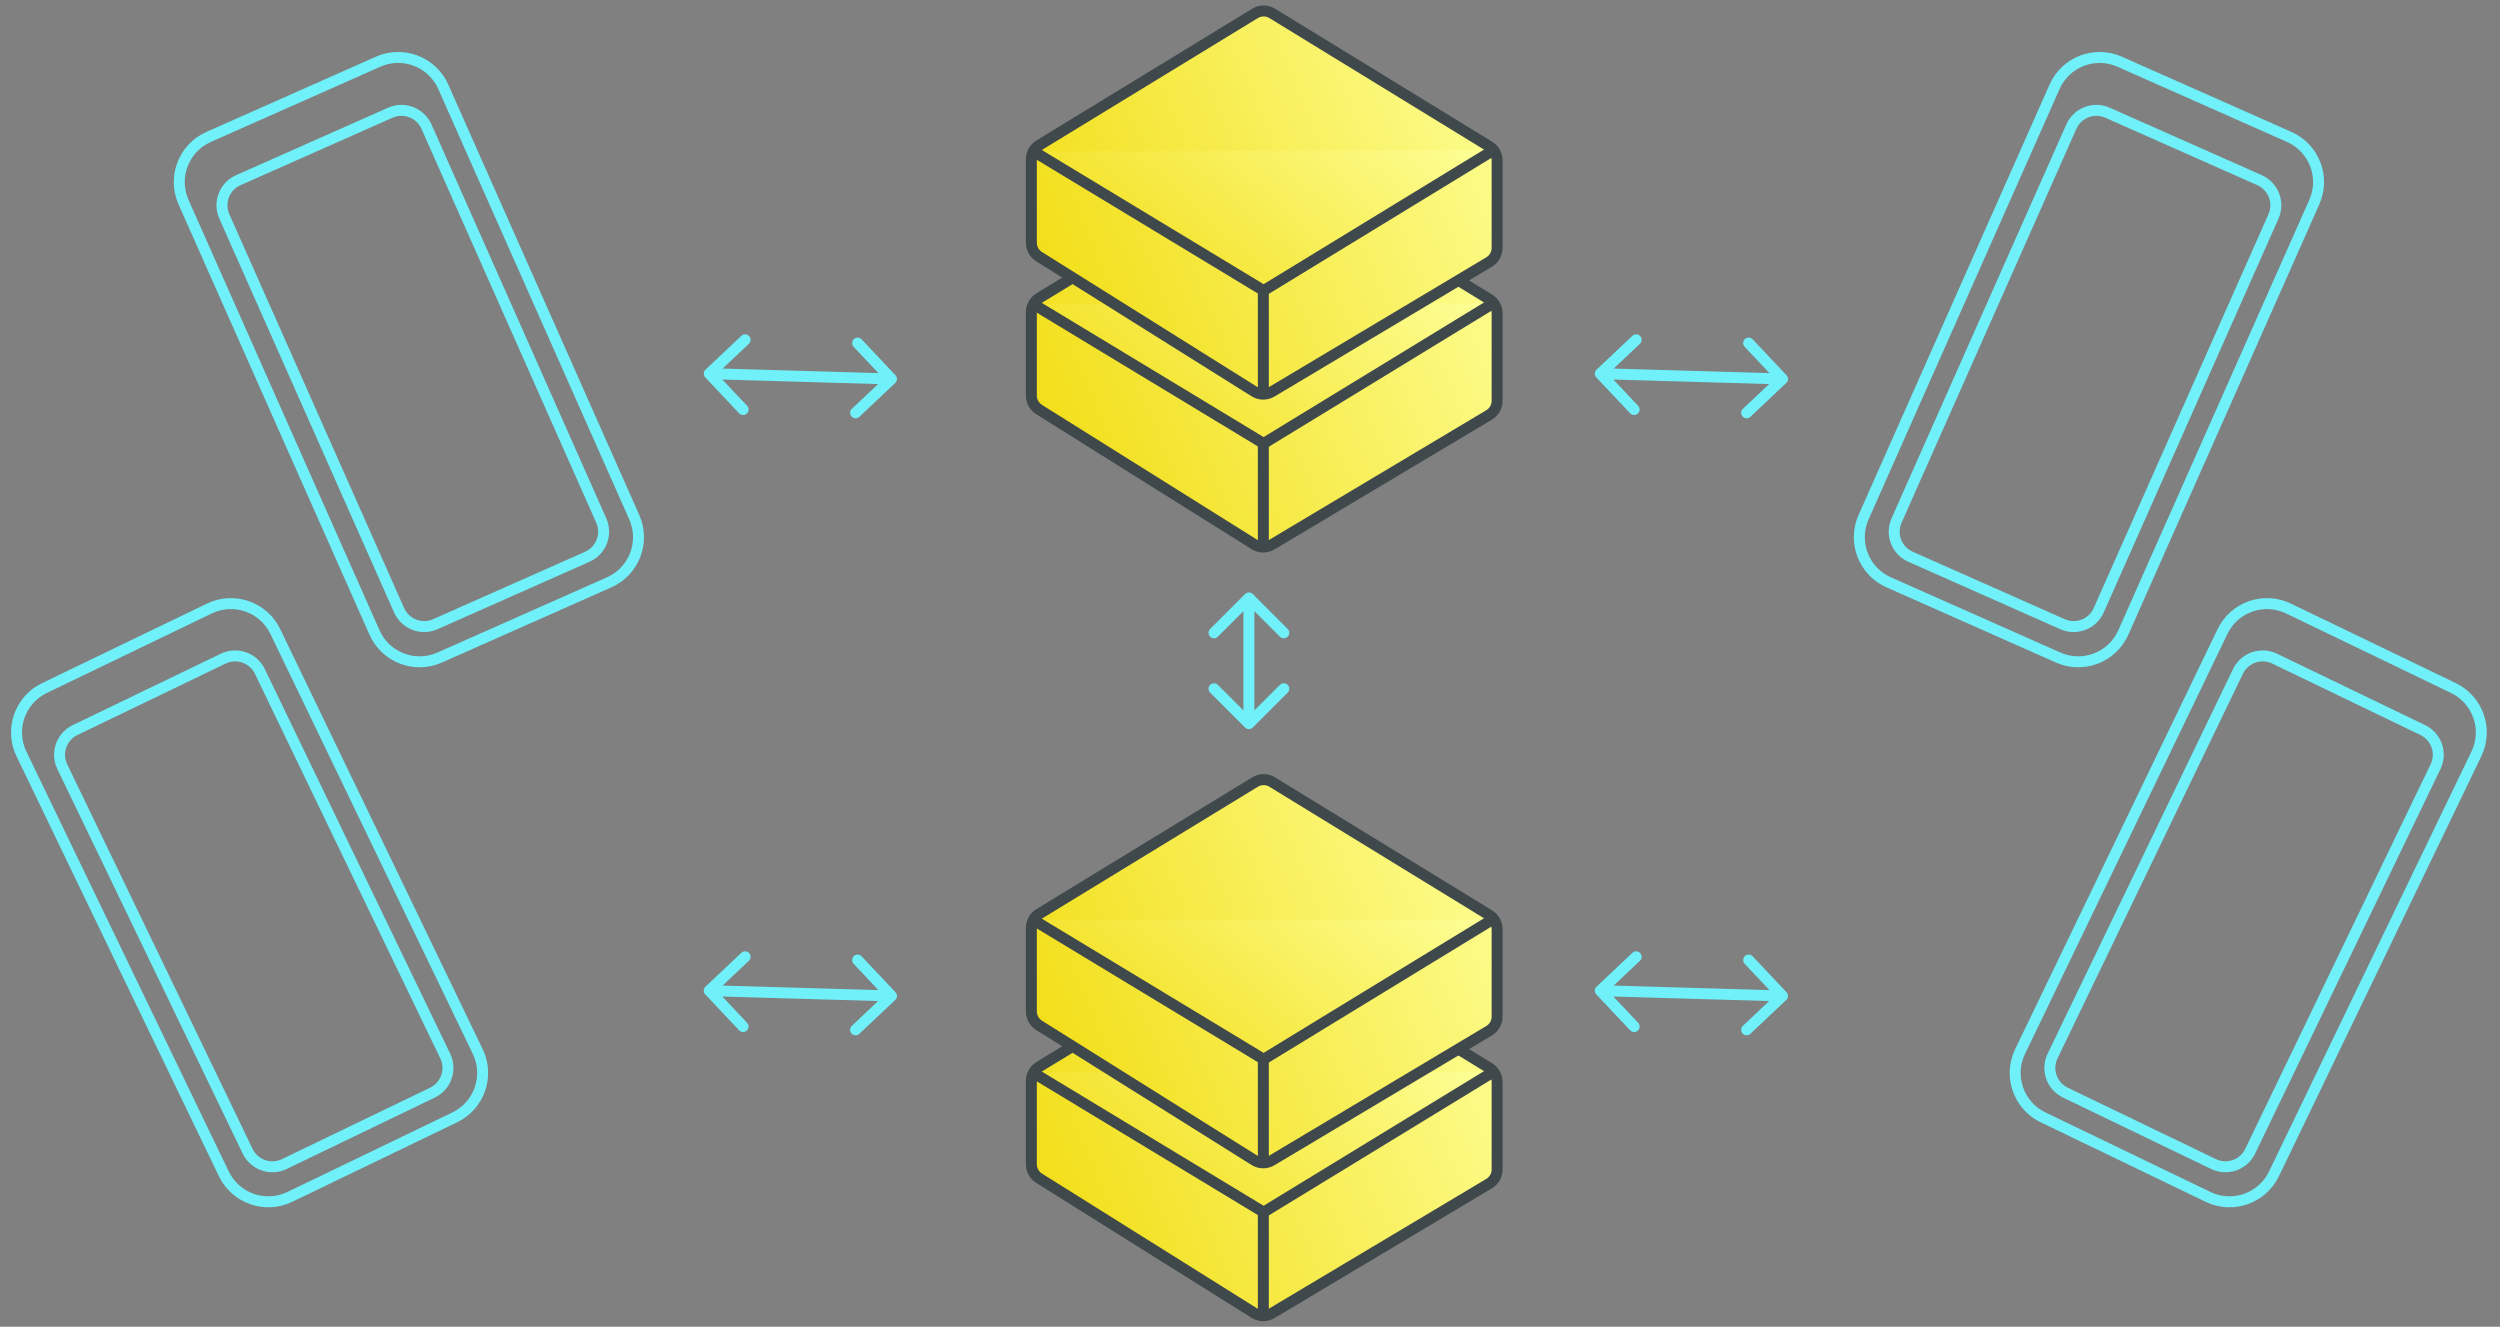 <svg width="228" height="121" viewBox="0 0 228 121" fill="none" xmlns="http://www.w3.org/2000/svg">
<rect x="0" y="0" width="228" height="121" fill="#808080" stroke="none"/>
<path d="M19.1 55.495L4.054 62.748C1.815 63.827 0.875 66.517 1.954 68.755L20.417 107.059C21.497 109.298 24.186 110.238 26.425 109.159L41.471 101.906C43.71 100.827 44.65 98.137 43.571 95.899L25.108 57.595C24.028 55.356 21.339 54.416 19.1 55.495Z" stroke="#70F0F9"/>
<path d="M20.36 60.066L6.846 66.581C5.602 67.18 5.08 68.674 5.679 69.918L22.588 104.996C23.187 106.24 24.682 106.762 25.925 106.162L39.44 99.648C40.684 99.049 41.206 97.554 40.606 96.311L23.698 61.233C23.098 59.989 21.604 59.467 20.36 60.066Z" stroke="#70F0F9"/>
<path d="M208.702 55.495L223.748 62.748C225.987 63.827 226.927 66.517 225.848 68.755L207.384 107.059C206.305 109.298 203.615 110.238 201.377 109.159L186.33 101.906C184.091 100.827 183.151 98.137 184.231 95.899L202.694 57.595C203.773 55.356 206.463 54.416 208.702 55.495Z" stroke="#70F0F9"/>
<path d="M207.441 60.066L220.955 66.581C222.199 67.18 222.722 68.674 222.122 69.918L205.214 104.996C204.614 106.24 203.12 106.762 201.876 106.162L188.361 99.648C187.118 99.049 186.595 97.554 187.195 96.311L204.103 61.233C204.703 59.989 206.197 59.467 207.441 60.066Z" stroke="#70F0F9"/>
<path d="M34.488 5.628L19.024 12.489C16.752 13.498 15.728 16.156 16.736 18.428L34.154 57.682C35.162 59.953 37.821 60.978 40.092 59.97L55.556 53.108C57.828 52.1 58.853 49.441 57.845 47.169L40.426 7.916C39.418 5.644 36.76 4.619 34.488 5.628Z" stroke="#70F0F9"/>
<path d="M35.597 10.28L21.729 16.433C20.467 16.994 19.898 18.471 20.458 19.733L36.399 55.657C36.959 56.919 38.436 57.489 39.698 56.928L53.566 50.775C54.828 50.215 55.397 48.738 54.837 47.476L38.896 11.551C38.336 10.289 36.859 9.72 35.597 10.28Z" stroke="#70F0F9"/>
<path d="M193.314 5.628L208.778 12.489C211.05 13.498 212.074 16.156 211.066 18.428L193.648 57.682C192.64 59.953 189.981 60.978 187.71 59.97L172.245 53.108C169.974 52.1 168.949 49.441 169.957 47.169L187.376 7.916C188.384 5.644 191.042 4.619 193.314 5.628Z" stroke="#70F0F9"/>
<path d="M192.205 10.28L206.073 16.433C207.335 16.994 207.904 18.471 207.344 19.733L191.403 55.657C190.843 56.919 189.366 57.489 188.104 56.928L174.236 50.775C172.974 50.215 172.405 48.738 172.965 47.476L188.906 11.551C189.466 10.289 190.943 9.72 192.205 10.28Z" stroke="#70F0F9"/>
<path d="M95.098 27.523L114.773 15.508C115.096 15.311 115.501 15.311 115.823 15.508L135.611 27.633L135.872 27.206L135.611 27.633C135.91 27.816 136.093 28.143 136.093 28.496V36.465C136.093 36.821 135.906 37.151 135.601 37.334L135.857 37.763L135.601 37.334L115.778 49.165C115.454 49.359 115.049 49.355 114.729 49.154L95.088 36.846C94.793 36.661 94.614 36.338 94.614 35.989V28.387C94.614 28.033 94.797 27.706 95.098 27.523Z" fill="url(#paint0_linear_44_217)" stroke="#3F484B"/>
<path d="M114.457 15.163L94.782 27.178C94.333 27.453 94.059 27.942 94.059 28.469V36.071C94.059 36.592 94.327 37.076 94.767 37.352L114.407 49.66C114.887 49.96 115.493 49.967 115.979 49.677L135.801 37.845C136.258 37.572 136.538 37.079 136.538 36.547V28.578C136.538 28.052 136.264 27.563 135.816 27.288L116.028 15.164C115.546 14.869 114.94 14.868 114.457 15.163Z" fill="url(#paint1_linear_44_217)" stroke="#3F484B" stroke-miterlimit="10"/>
<path d="M136.153 27.675L115.243 40.446L94.225 27.73" fill="url(#paint2_linear_44_217)"/>
<path d="M136.153 27.675L115.243 40.446L94.225 27.73" stroke="#3F484B" stroke-miterlimit="10"/>
<path d="M115.216 49.844V40.487" stroke="#3F484B" stroke-miterlimit="10"/>
<path d="M95.098 13.593L114.773 1.578C115.096 1.381 115.501 1.382 115.823 1.579V1.579L135.611 13.703L135.872 13.277L135.611 13.703C135.91 13.887 136.093 14.213 136.093 14.566V22.535C136.093 22.892 135.906 23.222 135.601 23.404L135.857 23.833L135.601 23.404L115.778 35.236C115.454 35.429 115.049 35.425 114.729 35.224L95.088 22.916C94.793 22.732 94.614 22.408 94.614 22.059V14.457C94.614 14.104 94.797 13.777 95.098 13.593Z" fill="url(#paint3_linear_44_217)" stroke="#3F484B"/>
<path d="M114.457 1.221L94.782 13.236C94.333 13.51 94.059 13.999 94.059 14.526V22.128C94.059 22.649 94.327 23.133 94.767 23.409L114.407 35.717C114.887 36.018 115.493 36.024 115.979 35.734L135.801 23.902C136.258 23.63 136.538 23.137 136.538 22.604V14.635C136.538 14.109 136.264 13.621 135.816 13.346L116.028 1.222C115.546 0.926 114.94 0.926 114.457 1.221Z" fill="url(#paint4_linear_44_217)" stroke="#3F484B" stroke-miterlimit="10"/>
<path d="M136.153 13.731L115.243 26.502L94.225 13.787" fill="url(#paint5_linear_44_217)"/>
<path d="M136.153 13.731L115.243 26.502L94.225 13.787" stroke="#3F484B" stroke-miterlimit="10"/>
<path d="M115.216 35.902V26.545" stroke="#3F484B" stroke-miterlimit="10"/>
<path d="M95.098 97.626L114.773 85.611C115.096 85.414 115.501 85.415 115.823 85.612L135.611 97.736L135.872 97.31L135.611 97.736C135.91 97.92 136.093 98.247 136.093 98.599V106.568C136.093 106.925 135.906 107.255 135.601 107.437L135.857 107.866L135.601 107.437L115.778 119.269C115.454 119.463 115.049 119.458 114.729 119.258L95.088 106.95C94.793 106.765 94.614 106.441 94.614 106.092V98.49C94.614 98.137 94.797 97.81 95.098 97.626Z" fill="url(#paint6_linear_44_217)" stroke="#3F484B"/>
<path d="M114.457 85.267L94.782 97.282C94.333 97.556 94.059 98.045 94.059 98.572V106.174C94.059 106.695 94.327 107.179 94.767 107.455L114.407 119.763C114.887 120.064 115.493 120.07 115.979 119.78L135.801 107.949C136.258 107.676 136.538 107.183 136.538 106.65V98.681C136.538 98.155 136.264 97.667 135.816 97.392L116.028 85.268C115.546 84.972 114.94 84.972 114.457 85.267Z" fill="url(#paint7_linear_44_217)" stroke="#3F484B" stroke-miterlimit="10"/>
<path d="M136.153 97.778L115.243 110.549L94.225 97.834" fill="url(#paint8_linear_44_217)"/>
<path d="M136.153 97.778L115.243 110.549L94.225 97.834" stroke="#3F484B" stroke-miterlimit="10"/>
<path d="M115.216 119.948V110.591" stroke="#3F484B" stroke-miterlimit="10"/>
<path d="M95.098 83.697L114.773 71.682C115.096 71.485 115.501 71.485 115.823 71.682L135.611 83.807L135.872 83.38L135.611 83.807C135.91 83.99 136.093 84.317 136.093 84.67V92.638C136.093 92.995 135.906 93.325 135.601 93.507L135.857 93.937L135.601 93.507L115.778 105.339C115.454 105.533 115.049 105.528 114.729 105.328L95.088 93.02C94.793 92.835 94.614 92.511 94.614 92.162V84.56C94.614 84.207 94.797 83.88 95.098 83.697Z" fill="url(#paint9_linear_44_217)" stroke="#3F484B"/>
<path d="M114.457 71.324L94.782 83.339C94.333 83.614 94.059 84.103 94.059 84.63V92.232C94.059 92.753 94.327 93.237 94.767 93.513L114.407 105.821C114.887 106.121 115.493 106.128 115.979 105.838L135.801 94.006C136.258 93.734 136.538 93.24 136.538 92.708V84.739C136.538 84.213 136.264 83.724 135.816 83.45L116.028 71.325C115.546 71.03 114.94 71.029 114.457 71.324Z" fill="url(#paint10_linear_44_217)" stroke="#3F484B" stroke-miterlimit="10"/>
<path d="M136.153 83.835L115.243 96.606L94.225 83.89" fill="url(#paint11_linear_44_217)"/>
<path d="M136.153 83.835L115.243 96.606L94.225 83.89" stroke="#3F484B" stroke-miterlimit="10"/>
<path d="M115.216 106.006V96.648" stroke="#3F484B" stroke-miterlimit="10"/>
<path d="M64.341 33.714C64.14 33.904 64.131 34.22 64.32 34.421L67.408 37.694C67.598 37.895 67.914 37.904 68.115 37.715C68.316 37.525 68.325 37.209 68.136 37.008L65.391 34.099L68.3 31.354C68.501 31.164 68.51 30.848 68.321 30.647C68.132 30.446 67.815 30.437 67.614 30.626L64.341 33.714ZM81.647 34.926C81.848 34.736 81.857 34.42 81.667 34.219L78.579 30.945C78.39 30.745 78.073 30.735 77.873 30.925C77.672 31.114 77.662 31.431 77.852 31.632L80.597 34.541L77.687 37.286C77.487 37.476 77.477 37.792 77.667 37.993C77.856 38.194 78.173 38.203 78.374 38.014L81.647 34.926ZM64.669 34.578L81.289 35.062L81.318 34.062L64.699 33.578L64.669 34.578Z" fill="#70F0F9"/>
<path d="M145.603 33.714C145.402 33.904 145.393 34.22 145.583 34.421L148.671 37.694C148.86 37.895 149.177 37.904 149.377 37.715C149.578 37.525 149.587 37.209 149.398 37.008L146.653 34.099L149.563 31.354C149.763 31.164 149.773 30.848 149.583 30.647C149.394 30.446 149.077 30.437 148.876 30.626L145.603 33.714ZM162.909 34.926C163.11 34.736 163.119 34.42 162.93 34.219L159.842 30.945C159.652 30.745 159.336 30.735 159.135 30.925C158.934 31.114 158.925 31.431 159.114 31.632L161.859 34.541L158.95 37.286C158.749 37.476 158.739 37.792 158.929 37.993C159.118 38.194 159.435 38.203 159.636 38.014L162.909 34.926ZM145.932 34.578L162.551 35.062L162.58 34.062L145.961 33.578L145.932 34.578Z" fill="#70F0F9"/>
<path d="M64.341 89.984C64.14 90.173 64.131 90.49 64.32 90.691L67.408 93.964C67.598 94.165 67.914 94.174 68.115 93.984C68.316 93.795 68.325 93.478 68.136 93.278L65.391 90.368L68.3 87.623C68.501 87.434 68.51 87.117 68.321 86.916C68.132 86.716 67.815 86.706 67.614 86.896L64.341 89.984ZM81.647 91.195C81.848 91.006 81.857 90.689 81.667 90.488L78.579 87.215C78.39 87.014 78.073 87.005 77.873 87.195C77.672 87.384 77.662 87.7 77.852 87.901L80.597 90.811L77.687 93.556C77.487 93.745 77.477 94.062 77.667 94.263C77.856 94.463 78.173 94.473 78.374 94.283L81.647 91.195ZM64.669 90.847L81.289 91.331L81.318 90.332L64.699 89.848L64.669 90.847Z" fill="#70F0F9"/>
<path d="M145.603 89.984C145.402 90.173 145.393 90.49 145.583 90.691L148.671 93.964C148.86 94.165 149.177 94.174 149.377 93.984C149.578 93.795 149.587 93.478 149.398 93.278L146.653 90.368L149.563 87.623C149.763 87.434 149.773 87.117 149.583 86.916C149.394 86.716 149.077 86.706 148.876 86.896L145.603 89.984ZM162.909 91.195C163.11 91.006 163.119 90.689 162.93 90.488L159.842 87.215C159.652 87.014 159.336 87.005 159.135 87.195C158.934 87.384 158.925 87.7 159.114 87.901L161.859 90.811L158.95 93.556C158.749 93.745 158.739 94.062 158.929 94.263C159.118 94.463 159.435 94.473 159.636 94.283L162.909 91.195ZM145.932 90.847L162.551 91.331L162.58 90.332L145.961 89.848L145.932 90.847Z" fill="#70F0F9"/>
<path d="M114.254 54.177C114.059 53.981 113.742 53.981 113.547 54.177L110.365 57.359C110.17 57.554 110.17 57.87 110.365 58.066C110.56 58.261 110.877 58.261 111.072 58.066L113.9 55.237L116.729 58.066C116.924 58.261 117.241 58.261 117.436 58.066C117.631 57.87 117.631 57.554 117.436 57.359L114.254 54.177ZM113.547 66.35C113.742 66.545 114.059 66.545 114.254 66.35L117.436 63.168C117.631 62.973 117.631 62.656 117.436 62.461C117.241 62.266 116.924 62.266 116.729 62.461L113.9 65.29L111.072 62.461C110.877 62.266 110.56 62.266 110.365 62.461C110.17 62.656 110.17 62.973 110.365 63.168L113.547 66.35ZM113.4 54.53V65.997H114.4V54.53H113.4Z" fill="#70F0F9"/>
<defs>
<linearGradient id="paint0_linear_44_217" x1="135.969" y1="14.86" x2="87.492" y2="34.971" gradientUnits="userSpaceOnUse">
<stop stop-color="#FDFF97"/>
<stop offset="1" stop-color="#F1DA09"/>
</linearGradient>
<linearGradient id="paint1_linear_44_217" x1="135.913" y1="14.942" x2="87.437" y2="35.053" gradientUnits="userSpaceOnUse">
<stop stop-color="#FDFF97"/>
<stop offset="1" stop-color="#F1DA09"/>
</linearGradient>
<linearGradient id="paint2_linear_44_217" x1="135.536" y1="27.675" x2="110.672" y2="55.535" gradientUnits="userSpaceOnUse">
<stop stop-color="#FDFF97"/>
<stop offset="1" stop-color="#F1DA09"/>
</linearGradient>
<linearGradient id="paint3_linear_44_217" x1="135.969" y1="0.931" x2="87.492" y2="21.041" gradientUnits="userSpaceOnUse">
<stop stop-color="#FDFF97"/>
<stop offset="1" stop-color="#F1DA09"/>
</linearGradient>
<linearGradient id="paint4_linear_44_217" x1="135.913" y1="1" x2="87.437" y2="21.11" gradientUnits="userSpaceOnUse">
<stop stop-color="#FDFF97"/>
<stop offset="1" stop-color="#F1DA09"/>
</linearGradient>
<linearGradient id="paint5_linear_44_217" x1="135.536" y1="13.731" x2="110.672" y2="41.592" gradientUnits="userSpaceOnUse">
<stop stop-color="#FDFF97"/>
<stop offset="1" stop-color="#F1DA09"/>
</linearGradient>
<linearGradient id="paint6_linear_44_217" x1="135.969" y1="84.964" x2="87.492" y2="105.074" gradientUnits="userSpaceOnUse">
<stop stop-color="#FDFF97"/>
<stop offset="1" stop-color="#F1DA09"/>
</linearGradient>
<linearGradient id="paint7_linear_44_217" x1="135.913" y1="85.046" x2="87.437" y2="105.156" gradientUnits="userSpaceOnUse">
<stop stop-color="#FDFF97"/>
<stop offset="1" stop-color="#F1DA09"/>
</linearGradient>
<linearGradient id="paint8_linear_44_217" x1="135.536" y1="97.778" x2="110.672" y2="125.639" gradientUnits="userSpaceOnUse">
<stop stop-color="#FDFF97"/>
<stop offset="1" stop-color="#F1DA09"/>
</linearGradient>
<linearGradient id="paint9_linear_44_217" x1="135.969" y1="71.034" x2="87.492" y2="91.144" gradientUnits="userSpaceOnUse">
<stop stop-color="#FDFF97"/>
<stop offset="1" stop-color="#F1DA09"/>
</linearGradient>
<linearGradient id="paint10_linear_44_217" x1="135.913" y1="71.103" x2="87.437" y2="91.214" gradientUnits="userSpaceOnUse">
<stop stop-color="#FDFF97"/>
<stop offset="1" stop-color="#F1DA09"/>
</linearGradient>
<linearGradient id="paint11_linear_44_217" x1="135.536" y1="83.835" x2="110.672" y2="111.695" gradientUnits="userSpaceOnUse">
<stop stop-color="#FDFF97"/>
<stop offset="1" stop-color="#F1DA09"/>
</linearGradient>
</defs>
</svg>
